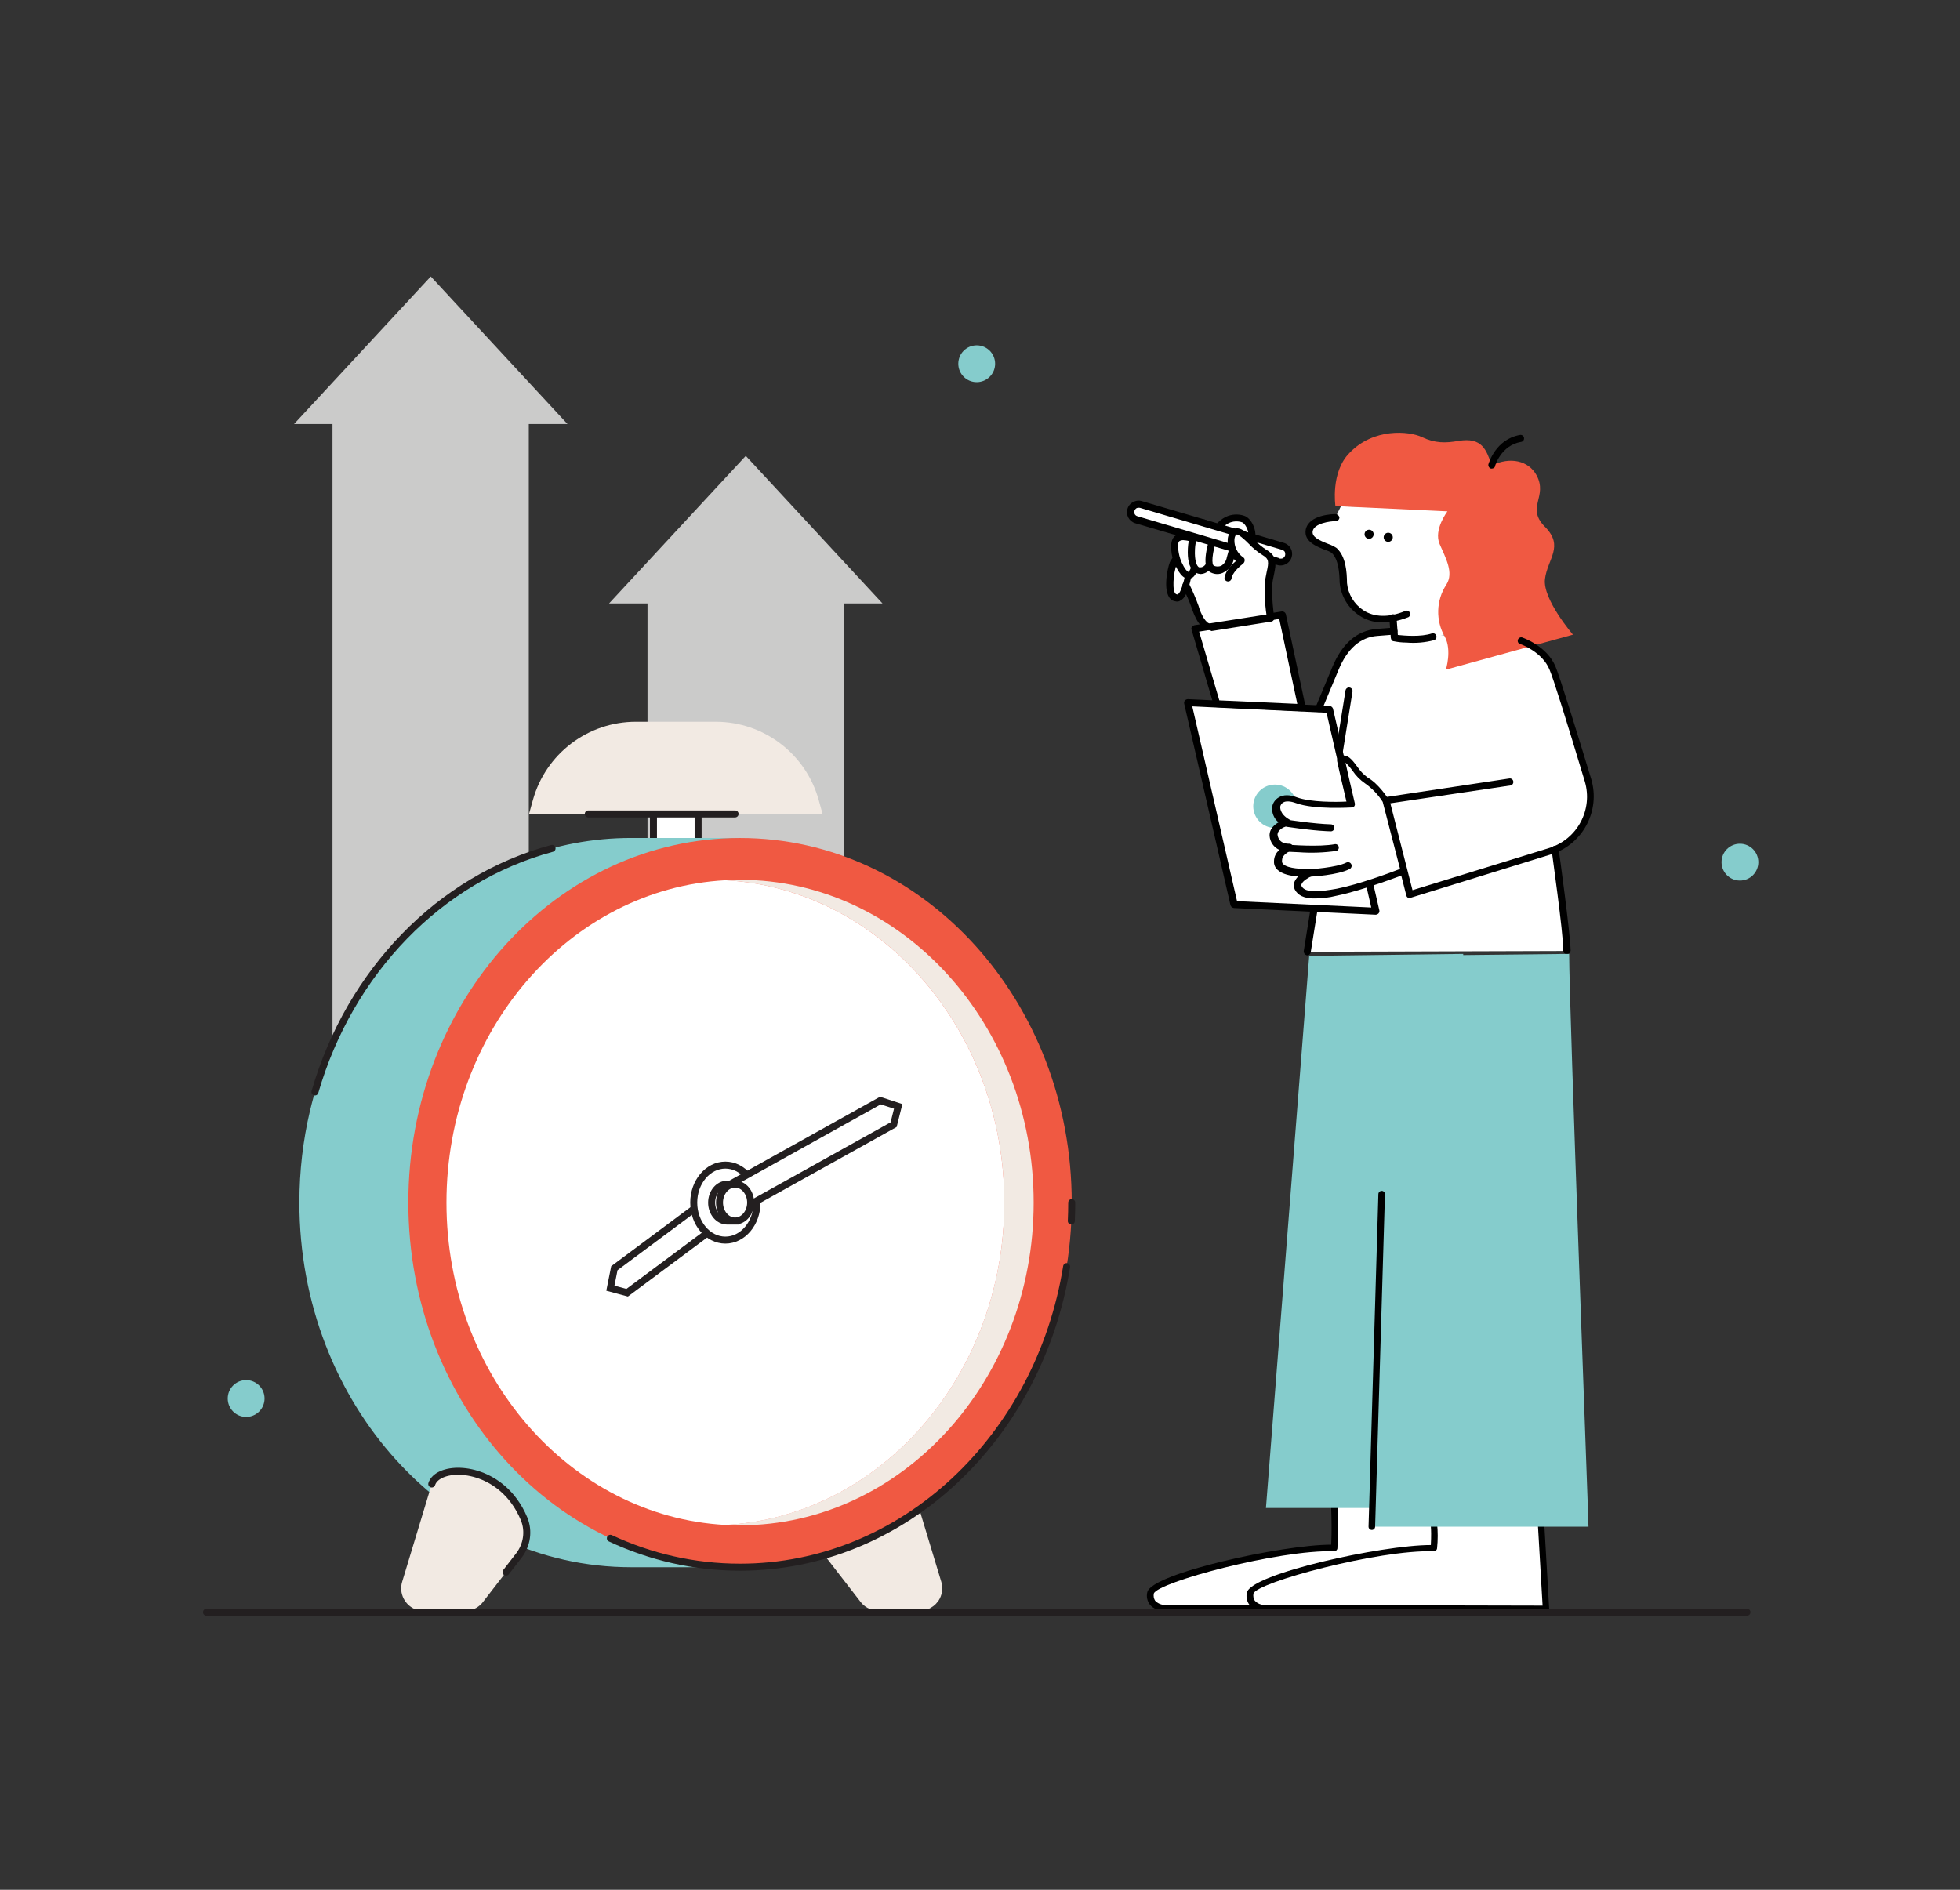 <svg xmlns="http://www.w3.org/2000/svg" width="560" height="540" viewBox="0 0 560 540" fill="none"><rect x="0" y="0" width="560" height="540" fill="#333333" stroke="none"/><mask id="mask0_2036_2549" style="mask-type:alpha" maskUnits="userSpaceOnUse" x="0" y="0" width="560" height="540"><rect width="560" height="540" fill="#D9D9D9"></rect></mask><g mask="url(#mask0_2036_2549)"></g><g clip-path="url(#clip0_2036_2549)"><path d="M162.14 121.17L123.08 79L84.019 121.17H94.999V386.15H151.08V121.17H162.14Z" fill="#CBCBCA"></path><path d="M252.14 172.43L213.08 130.26L174.02 172.43H185V357.41H241.08V172.43H252.14Z" fill="#CBCBCA"></path><path d="M409.44 181.97C405.27 183.37 398.51 182.35 398.51 182.35L398.08 176.63L397.68 176.71C391.45 178.09 385.28 174.16 383.9 167.94C383.8 167.48 383.72 167.01 383.68 166.53C383.68 163.23 383.22 159.4 381.02 157.3C379.87 156.14 373.3 155.23 373.88 151.55C374.46 147.87 381.56 147.81 381.56 147.81L383.11 144.68L420.02 145.33L414.02 181.08L409.44 181.97Z" fill="white"></path><path d="M373.52 271.97C373.52 271.97 380.35 229.05 381.2 223.88L376.8 202.55L381.54 191.13C383.54 186.22 387.12 181.28 393.45 180.78L398.27 180.41L434.78 183.24C434.78 183.24 441.18 185.44 443.52 190.96C444.87 194.23 449.81 210.38 453.62 222.96C456.05 230.98 452.01 239.53 444.27 242.75L444.57 244.96C444.57 244.96 447.66 266.33 447.71 271.74L373.52 271.97Z" fill="white"></path><path d="M340.75 171.13L359.26 167C359.26 167 358.57 154.05 346.26 155.28C332.11 156.79 340.75 171.13 340.75 171.13Z" fill="white"></path><path d="M373.44 272.97H373.34C372.83 272.82 372.49 272.36 372.49 271.83C372.62 271.13 383.58 202.47 384.43 197.31C384.51 196.76 385.02 196.37 385.58 196.46C386.13 196.54 386.52 197.05 386.43 197.61C385.58 202.78 374.62 271.44 374.49 272.13C374.41 272.64 373.96 273.01 373.44 272.98V272.97Z" fill="black"></path><path d="M337.3 159.33C337.3 159.33 336.01 159.07 335.12 161.03C334.23 162.99 333.31 169.66 335.46 170.66C337.61 171.66 338.38 168.2 338.73 167.21C339.08 166.22 340.14 160.77 340.14 160.77C340.14 160.77 338.21 159.13 337.3 159.33Z" fill="white"></path><path d="M336.2 171.9C335.83 171.85 335.47 171.76 335.12 171.64C331.89 170.09 333.55 162.36 334.23 160.69C335.13 158.69 336.45 158.29 337.23 158.33C338.54 158.19 340.17 159.57 340.85 160.1C341.11 160.33 341.24 160.67 341.2 161.02C341.08 161.62 340.04 166.57 339.69 167.56L339.58 167.85C339.23 168.94 338.63 171.01 337.2 171.64C336.91 171.84 336.55 171.93 336.2 171.9ZM337.2 160.33C337 160.33 336.59 160.6 336.15 161.48C335.24 163.64 334.78 169.22 336.05 169.78C336.35 169.9 336.45 169.9 336.55 169.78C337.17 169.51 337.65 167.78 337.88 167.24L337.99 166.84C338.22 166.25 338.86 163.28 339.27 161.1C338.78 160.67 338.22 160.33 337.61 160.1C337.51 160.26 337.33 160.34 337.15 160.33H337.2Z" fill="black"></path><path d="M340.86 153.9C340.86 153.9 338.01 152.76 336.57 153.69C335.13 154.62 335.84 158.46 336.27 159.89C336.7 161.32 338.43 165.09 340.17 164.28C341.91 163.47 343.3 155.21 340.86 153.9Z" fill="white"></path><path d="M339.52 165.35C339.25 165.35 338.98 165.3 338.72 165.21C336.66 164.31 335.35 160.34 335.25 160.21C335.15 160.08 333.43 154.42 336 152.94C338 151.73 340.9 152.94 341.2 153.08H341.3C342.47 153.73 343.1 155.26 343.08 157.67C343.08 160.27 342.17 164.33 340.53 165.15C340.2 165.26 339.86 165.33 339.52 165.35ZM338.24 154.35C337.82 154.31 337.39 154.4 337.02 154.6C336.3 154.96 336.58 157.68 337.19 159.6C337.62 160.92 338.72 163.08 339.51 163.41H339.61C340.13 163.03 341.28 159.88 341.11 157.07C341.11 155.67 340.7 155.07 340.41 154.84C339.72 154.56 338.98 154.4 338.24 154.37V154.35Z" fill="black"></path><path d="M347.06 151.99C346.32 150.84 345.25 149.95 343.98 149.44C342.1 148.85 340.49 153.38 340.42 156.78C340.35 160.18 340.83 163.11 343.13 163.01C345.43 162.91 346.13 160.45 346.51 159.27C346.89 158.09 347.06 151.99 347.06 151.99Z" fill="white"></path><path d="M342.89 164C342.14 163.95 341.43 163.64 340.89 163.11C339.74 161.95 339.24 159.83 339.39 156.73C339.52 153.84 340.6 150.18 342.26 148.86C342.8 148.44 343.51 148.29 344.18 148.45C345.69 149.03 346.98 150.08 347.85 151.45C347.95 151.6 348.01 151.77 348.02 151.95C347.95 153.45 347.82 158.35 347.36 159.63L347.24 159.93C346.78 161.21 345.76 163.86 343.05 164.03L342.89 164ZM343.72 150.53C343.64 150.53 343.57 150.56 343.52 150.62C342.58 151.38 341.52 154.33 341.42 156.93C341.25 160.42 342 161.56 342.29 161.87C342.45 162.09 342.72 162.19 342.98 162.11C344.28 162.11 344.84 160.69 345.41 159.32L345.52 159.02C345.83 156.84 346.01 154.64 346.04 152.44C345.58 151.5 344.73 150.8 343.72 150.53Z" fill="black"></path><path d="M353.58 151.7C353.58 151.7 352.25 156.54 351.41 159.5C350.57 162.46 348.41 163.5 346.41 162.67C344.41 161.84 345.6 156.67 346.88 152.78C348.16 148.89 351.88 147.11 355.1 148.27C356.38 148.73 357.88 151 357.56 153.39" fill="white"></path><path d="M347.59 164.03C347.08 164 346.58 163.87 346.11 163.66C343.11 162.51 344.76 156.18 346.03 152.54C346.71 150.45 348.2 148.72 350.16 147.73C351.82 146.92 353.74 146.79 355.49 147.38C357.26 147.97 358.93 150.75 358.69 153.64C358.61 154.19 358.1 154.58 357.54 154.49C356.99 154.41 356.6 153.9 356.69 153.35C356.89 151.35 355.58 149.49 354.89 149.25C353.64 148.83 352.27 148.91 351.07 149.47C349.58 150.23 348.44 151.54 347.9 153.13C346.15 158.35 346.1 161.45 346.9 161.69C347.54 161.94 348.26 161.94 348.9 161.69C349.77 161.15 350.36 160.27 350.52 159.26C351.36 156.26 352.69 151.45 352.69 151.45L354.69 151.95C354.69 151.95 353.36 156.79 352.52 159.75C352.23 161.32 351.25 162.67 349.84 163.43C349.18 163.87 348.39 164.08 347.59 164.03Z" fill="black"></path><path d="M365.28 160.46L324.7 148.53C323.5 148.19 322.8 146.95 323.13 145.75C323.46 144.55 324.7 143.85 325.9 144.18L366.49 156.13C367.68 156.47 368.38 157.71 368.06 158.91C367.75 160.09 366.54 160.79 365.36 160.48C365.33 160.48 365.31 160.47 365.28 160.46Z" fill="white"></path><path d="M365.73 161.58C365.46 161.58 365.18 161.54 364.93 161.44L324.35 149.51C322.62 149.01 321.62 147.19 322.12 145.46C322.12 145.44 322.13 145.42 322.14 145.4C322.37 144.56 322.95 143.86 323.73 143.48C324.49 143.03 325.41 142.92 326.25 143.19L366.83 155.13C368.56 155.64 369.56 157.45 369.05 159.18C369.05 159.2 369.05 159.21 369.04 159.23C368.6 160.68 367.24 161.64 365.73 161.58ZM365.52 159.58C365.85 159.66 366.2 159.64 366.52 159.53C366.81 159.35 367.04 159.08 367.16 158.76C367.24 158.43 367.22 158.08 367.11 157.76C367.02 157.46 366.63 157.24 366.34 157.12L325.76 145.13C325.43 145.05 325.08 145.07 324.76 145.19C324.47 145.37 324.24 145.64 324.13 145.96C323.92 146.59 324.26 147.27 324.88 147.48C324.9 147.48 324.92 147.49 324.95 147.5L365.53 159.5V159.58H365.52Z" fill="black"></path><path d="M393.08 260.38L352.63 258.47L339.35 200.68L379.8 202.59L393.08 260.38Z" fill="white"></path><path d="M393.04 261.38L352.58 259.47C352.13 259.43 351.75 259.14 351.58 258.72L338.33 201.03C338.26 200.71 338.35 200.38 338.57 200.14C338.79 199.92 339.08 199.79 339.39 199.78L379.84 201.69C380.29 201.74 380.67 202.02 380.84 202.44L394.1 260.13C394.17 260.45 394.08 260.78 393.86 261.02C393.64 261.24 393.35 261.37 393.04 261.38ZM353.44 257.51L391.79 259.32L379.01 203.66L340.65 201.84L353.44 257.51Z" fill="black"></path><path d="M392.469 152.727C392.503 152.01 391.949 151.401 391.232 151.367C390.515 151.333 389.906 151.887 389.872 152.604C389.838 153.321 390.392 153.93 391.109 153.964C391.826 153.998 392.435 153.444 392.469 152.727Z" fill="black"></path><path d="M397.936 153.595C397.97 152.877 397.416 152.268 396.699 152.235C395.982 152.201 395.373 152.754 395.339 153.472C395.305 154.189 395.859 154.798 396.576 154.832C397.293 154.866 397.902 154.312 397.936 153.595Z" fill="black"></path><path d="M401.82 183.61C400.62 183.61 399.42 183.48 398.24 183.24C397.74 183.24 397.46 182.8 397.38 182.3L396.95 176.57C396.92 176.02 397.35 175.55 397.9 175.52C397.92 175.52 397.93 175.52 397.95 175.52C398.5 175.49 398.98 175.91 399.01 176.46C399.01 176.48 399.01 176.5 399.01 176.52L399.38 181.44C401.27 181.63 405.95 182.05 409.11 181C409.64 180.83 410.21 181.13 410.38 181.66C410.55 182.19 410.25 182.76 409.72 182.93C407.15 183.61 404.47 183.84 401.82 183.61Z" fill="black"></path><path d="M381.55 144.61L413.55 146.12C413.55 146.12 409.55 151.34 411.31 155.43C413.07 159.52 415.42 163.63 413.26 167.03C410.28 171.55 410.13 177.36 412.85 182.03C414.85 185.83 413.11 191.35 413.11 191.35L449.42 181.35C449.42 181.35 440.69 171.22 441.42 165.45C442.15 159.68 446.96 156.11 441.42 150.54C435.88 144.97 442.33 141.97 439.02 135.81C436.71 131.59 431.46 130.44 426.23 133C424.64 128.52 423.52 124.86 416.65 126C413.02 126.63 410.01 126.69 406.29 124.91C402.57 123.13 392.4 122.25 385.56 129.43C380.1 134.93 381.55 144.61 381.55 144.61Z" fill="#F05942"></path><path d="M426.2 133.91H426C425.48 133.74 425.16 133.21 425.26 132.67C425.37 132.38 427.26 125.56 434.26 124.29C434.8 124.19 435.33 124.54 435.43 125.08C435.43 125.1 435.43 125.11 435.43 125.13C435.52 125.67 435.16 126.19 434.61 126.28C434.6 126.28 434.58 126.28 434.57 126.28C428.82 127.28 427.14 133.13 427.13 133.28C427.1 133.64 426.59 133.92 426.19 133.9L426.2 133.91Z" fill="black"></path><path d="M394.44 177.85C392.26 177.77 390.14 177.08 388.33 175.85C385.15 173.73 383.11 170.28 382.76 166.48C382.69 163.77 382.48 159.86 380.46 157.96C379.92 157.61 379.32 157.35 378.7 157.18C376.24 156.18 372.5 154.78 373.06 151.4C373.87 147.04 380.89 146.87 381.69 146.91C382.21 146.97 382.63 147.39 382.69 147.91C382.66 148.45 382.23 148.88 381.69 148.91C380.09 148.91 375.46 149.52 375.05 151.8C374.77 153.39 376.83 154.39 379.48 155.42C380.35 155.71 381.17 156.12 381.93 156.63C384.52 159.06 384.82 163.28 384.86 166.63C385.17 169.77 386.87 172.61 389.5 174.36C392.61 176.41 396.81 176.51 401.4 174.62C401.88 174.34 402.49 174.5 402.77 174.97C403.05 175.45 402.89 176.06 402.42 176.34C402.32 176.4 402.22 176.44 402.11 176.46C399.67 177.42 397.06 177.9 394.44 177.85Z" fill="black"></path><path d="M402.67 256.63C402.47 256.63 402.37 256.63 402.28 256.52C402.04 256.38 401.87 256.16 401.81 255.89L394.97 229.04C394.91 228.77 394.96 228.48 395.11 228.24C395.29 228.01 395.54 227.85 395.83 227.78L431.22 222.45C431.76 222.36 432.28 222.72 432.37 223.27C432.37 223.28 432.37 223.29 432.37 223.3C432.46 223.84 432.1 224.36 431.55 224.45C431.54 224.45 431.53 224.45 431.52 224.45L397.24 229.54L403.57 254.36L442.68 242.3C450.68 239.79 455.18 231.33 452.8 223.3C447.26 204.91 443.8 193.84 442.7 191.3C440.63 186.3 434.63 184.11 434.53 184.11C433.98 184.05 433.58 183.56 433.64 183.01C433.7 182.46 434.19 182.06 434.74 182.12C434.87 182.13 435 182.17 435.12 182.24C435.41 182.35 442.01 184.66 444.44 190.49C445.79 193.75 450.73 209.8 454.63 222.6C457.33 231.69 452.24 241.27 443.2 244.12L403.07 256.53C402.95 256.6 402.8 256.63 402.66 256.62L402.67 256.63Z" fill="black"></path><path d="M364.27 236.59C367.694 236.59 370.47 233.814 370.47 230.39C370.47 226.966 367.694 224.19 364.27 224.19C360.846 224.19 358.07 226.966 358.07 230.39C358.07 233.814 360.846 236.59 364.27 236.59Z" fill="#85CCCC"></path><path d="M395.88 228.78C395.88 228.78 393.37 224.78 390.44 223.12C387.51 221.46 385.44 215.47 383.21 217.27C384.02 221.27 386.12 229.92 386.12 229.92C386.12 229.92 375.77 230.63 370.55 228.78C365.33 226.93 364.76 230.61 364.76 230.61C364.76 230.61 364.23 233.39 367.94 235.37C365.73 235.46 363.84 237.28 363.94 238.78C364.04 240.28 365.07 242.44 368.28 242.39C365.51 243.86 365.28 245.15 365.19 246.25C365 250.25 374.45 249.49 374.45 249.49C374.45 249.49 369.75 251.49 370.94 253.83C372.22 256.4 376.44 256.09 381.99 255.06C389.57 253.61 401.1 249.06 401.1 249.06L395.88 228.78Z" fill="white"></path><path d="M374.94 256.72C372.64 256.61 370.87 255.93 369.94 254.18C369.61 253.49 369.58 252.7 369.85 251.98C370.11 251.4 370.47 250.88 370.92 250.43C368.82 250.33 366.34 249.81 365 248.54C364.31 247.92 363.94 247.02 364 246.09C364 244.84 364.58 243.65 365.55 242.86C363.95 242.15 362.87 240.61 362.74 238.86C362.69 237.87 363.05 236.91 363.74 236.2C364.19 235.71 364.72 235.3 365.3 234.98C363.94 233.87 363.26 232.13 363.51 230.39C363.73 229.33 364.4 228.42 365.33 227.87C366.67 227.03 368.48 227.02 370.64 227.87C374.58 229.26 381.79 229.2 384.7 229.04C384.12 226.51 382.7 220.63 382.04 217.5C381.96 217.13 382.09 216.74 382.39 216.5C382.86 216.07 383.48 215.85 384.12 215.88C385.52 216.05 386.55 217.4 387.78 219.06C388.59 220.28 389.6 221.34 390.78 222.2C393.9 223.95 396.51 228.08 396.6 228.2C396.67 228.28 396.71 228.39 396.69 228.5L401.84 248.67C401.94 249.14 401.71 249.62 401.29 249.84C400.78 250.02 389.56 254.39 381.98 255.93C379.68 256.52 377.31 256.79 374.94 256.72ZM374.43 248.39C374.88 248.44 375.26 248.72 375.43 249.14C375.52 249.61 375.29 250.09 374.87 250.31C373.87 250.76 372.2 251.69 371.87 252.67C371.74 252.86 371.77 253.12 371.94 253.28C372.94 255.28 377.57 254.74 381.94 253.95C388.2 252.74 397.27 249.37 400.02 248.3L395.06 229.13C393.76 227.07 392.06 225.29 390.06 223.89C388.63 222.91 387.4 221.67 386.44 220.23C385.85 219.4 385.18 218.63 384.44 217.93C385.34 222.18 387.1 229.47 387.1 229.57C387.16 229.84 387.1 230.12 386.96 230.36C386.78 230.58 386.52 230.71 386.24 230.73C385.84 230.73 375.59 231.43 370.24 229.47C368.67 228.9 367.37 228.84 366.64 229.3C366.2 229.55 365.9 229.97 365.79 230.46C365.79 230.56 365.49 232.55 368.42 234.19C368.81 234.43 369.02 234.87 368.96 235.32C368.84 235.74 368.47 236.04 368.03 236.08C367.09 236.15 366.21 236.57 365.57 237.26C365.24 237.57 365.04 237.99 365.01 238.44C365.08 239.04 365.38 241.16 368.39 241.1C368.86 241.09 369.27 241.4 369.39 241.85C369.45 242.31 369.24 242.77 368.84 243.02C366.38 244.31 366.33 245.2 366.29 246.02C366.26 246.37 366.4 246.7 366.65 246.94C367.99 248.21 372.19 248.41 374.5 248.21C374.33 248.38 374.44 248.39 374.44 248.39H374.43Z" fill="black"></path><path d="M378.85 237.49C374.06 237.26 367.9 236.27 367.7 236.26C367.19 236.11 366.85 235.65 366.85 235.12C366.93 234.57 367.43 234.19 367.98 234.27C367.98 234.27 367.98 234.27 367.99 234.27C368.09 234.27 375.55 235.43 380.24 235.55C380.79 235.55 381.24 236 381.24 236.55C381.24 236.57 381.24 236.58 381.24 236.6C381.21 237.13 380.77 237.55 380.24 237.55L378.85 237.49Z" fill="black"></path><path d="M371.06 243.52L368.16 243.39C367.61 243.36 367.18 242.89 367.21 242.34C367.24 241.79 367.71 241.36 368.26 241.39C368.35 241.39 376.93 242.1 381.48 241.21C382.03 241.19 382.5 241.61 382.52 242.16C382.54 242.59 382.28 242.98 381.89 243.14C378.3 243.66 374.67 243.79 371.06 243.52Z" fill="black"></path><path d="M374.34 250.39C373.82 250.36 373.4 249.96 373.34 249.44C373.31 248.89 373.73 248.41 374.28 248.38C374.28 248.38 374.28 248.38 374.29 248.38C374.39 248.38 381.82 247.94 384.69 246.47C385.2 246.22 385.82 246.42 386.08 246.94C386.33 247.45 386.13 248.07 385.61 248.32C382.32 250.07 374.69 250.51 374.39 250.49C374.39 250.45 374.38 250.41 374.34 250.39Z" fill="black"></path><path d="M376.76 203.45C376.65 203.45 376.54 203.41 376.46 203.34C375.95 203.13 375.71 202.54 375.92 202.03V202.01L380.66 190.62C383.48 183.85 387.76 180.14 393.39 179.71L398.21 179.34C398.76 179.31 399.24 179.73 399.27 180.28C399.27 180.28 399.27 180.28 399.27 180.29C399.3 180.84 398.87 181.31 398.32 181.34C398.3 181.34 398.29 181.34 398.27 181.34L393.44 181.72C388.72 182.09 384.96 185.32 382.44 191.41L377.7 202.8C377.55 203.2 377.17 203.46 376.75 203.45H376.76Z" fill="black"></path><path d="M371.91 202.22L366.25 175.82L341.34 179.75L347.64 201.07L371.91 202.22Z" fill="white"></path><path d="M371.86 203.22L347.59 202.07C347.18 202.03 346.84 201.73 346.73 201.33L340.44 179.91C340.33 179.64 340.39 179.33 340.58 179.11C340.69 178.82 341 178.73 341.3 178.64L366.22 174.72C366.74 174.66 367.22 174.98 367.38 175.47L373.03 201.97C373.1 202.29 373.01 202.62 372.79 202.86C372.56 203.12 372.21 203.26 371.86 203.22ZM348.38 200.13L370.66 201.13L365.5 176.86L342.6 180.48L348.38 200.13Z" fill="black"></path><path d="M338.82 167.32C339.84 169.25 340.71 171.26 341.44 173.32C341.95 175.24 343.66 179.32 345.88 179.03C348.1 178.74 362.88 176.33 362.88 176.33C362.88 176.33 361.81 169.48 362.5 165.5C363.19 161.52 364.38 159.5 361.17 157.63C357.96 155.76 354.77 151.02 352.84 151.73C350.91 152.44 351.03 158.05 354.55 160.02C352.15 161.91 350.97 163.56 350.71 164.95" fill="white"></path><path d="M345.44 180.04C342.24 179.89 340.53 173.8 340.44 173.6C339.72 171.61 338.87 169.66 337.91 167.77C337.66 167.26 337.87 166.64 338.38 166.39C338.89 166.14 339.51 166.35 339.76 166.86C340.78 168.9 341.67 170.99 342.44 173.13C343.12 175.67 344.7 178.25 345.7 178.13L361.84 175.59C361.34 172.24 361.23 168.84 361.52 165.47C361.66 164.67 361.79 163.98 361.92 163.38C362.55 160.61 362.59 159.71 360.74 158.62C359.27 157.71 357.92 156.6 356.74 155.33C355.6 154.18 353.74 152.49 353.26 152.76C353.06 152.86 352.73 153.34 352.69 154.24C352.61 156.22 353.54 158.1 355.16 159.24C355.46 159.4 355.64 159.72 355.62 160.06C355.63 160.39 355.51 160.71 355.28 160.95C352.68 163.03 352.01 164.4 351.87 165.29C351.79 165.84 351.28 166.23 350.72 166.14C350.17 166.06 349.78 165.55 349.87 165C350.14 163.51 351.21 161.96 353.09 160.35C351.45 158.8 350.6 156.6 350.77 154.35C350.74 153.01 351.45 151.77 352.63 151.13C354.36 150.41 356.19 152.13 358.29 154.13C359.35 155.28 360.55 156.29 361.86 157.13C365.07 158.98 364.57 161.26 364.04 163.94C363.91 164.53 363.78 165.23 363.64 165.94C363.07 169.72 364.05 176.37 364.05 176.47C364.14 177.01 363.78 177.53 363.23 177.62C363.22 177.62 363.2 177.62 363.19 177.62L346.14 180.32C345.92 180.19 345.69 180.09 345.44 180.03V180.04Z" fill="black"></path><path d="M447.66 272.68C447.13 272.68 446.69 272.26 446.66 271.73C446.66 266.42 443.31 243.14 443.32 242.84C443.24 242.29 443.62 241.77 444.17 241.69C444.72 241.61 445.24 241.99 445.32 242.54C445.47 243.54 448.6 266.22 448.75 271.63C448.68 272.22 448.18 272.67 447.59 272.68H447.66Z" fill="black"></path><path d="M380.9 425.13C381.25 430.9 381.32 436.68 381.09 442.45C366.01 442.08 329.48 451.07 328.64 455.28C327.8 459.49 332.76 459.59 332.76 459.59L413.21 459.78L411.71 424.38L380.9 425.13Z" fill="white"></path><path d="M413.21 460.69L332.85 460.41C332.76 460.41 329.95 460.31 328.55 458.53C327.77 457.52 327.49 456.21 327.8 454.97C328.92 449.63 366.29 441.39 380.34 441.39C380.71 434.84 380.06 425.19 380.06 425.1C380.06 424.85 380.17 424.62 380.34 424.44C380.5 424.25 380.74 424.15 380.99 424.16L411.71 423.41C412.22 423.44 412.62 423.84 412.65 424.35L414.15 459.75C414.14 460 414.04 460.23 413.86 460.41C413.69 460.59 413.46 460.7 413.21 460.69ZM381.93 425.94C382.29 431.43 382.36 436.93 382.12 442.42C382.08 442.91 381.67 443.28 381.18 443.27C365.26 442.8 330.7 452.16 329.67 455.35C329.52 456.06 329.65 456.8 330.04 457.41C330.78 458.17 331.79 458.61 332.85 458.63L412.27 458.81L410.87 425.29L381.93 425.94Z" fill="black"></path><path d="M409.37 434.46C409.37 434.46 410.02 435.77 409.56 442.46C394.48 442.09 357.95 451.08 357.11 455.29C356.27 459.5 361.23 459.6 361.23 459.6L441.68 459.79L440.18 433.79L409.37 434.46Z" fill="white"></path><path d="M441.68 460.69L361.32 460.5C361.23 460.5 358.42 460.41 357.02 458.63C356.24 457.62 355.97 456.31 356.27 455.07C357.39 449.73 394.76 441.49 408.81 441.49C409.09 436.24 408.62 434.93 408.62 434.93C408.43 434.65 408.43 434.27 408.62 433.99C408.74 433.69 409.05 433.5 409.37 433.53L440.18 432.87C440.66 432.87 441.07 433.23 441.12 433.71L442.62 459.71C442.61 459.96 442.51 460.19 442.33 460.37C442.16 460.55 441.93 460.66 441.68 460.65V460.69ZM410.59 435.31C410.84 437.67 410.84 440.06 410.59 442.42C410.55 442.91 410.14 443.28 409.65 443.27C393.73 442.8 359.17 452.16 358.14 455.35C357.99 456.06 358.13 456.8 358.52 457.41C359.25 458.18 360.26 458.62 361.32 458.63L440.74 458.81L439.34 434.65L410.59 435.31Z" fill="black"></path><path d="M423.7 430.9H361.7L374.06 273.13L418.06 272.57C418.08 287.71 423.7 430.81 423.7 430.9Z" fill="#85CCCC"></path><path d="M453.85 436.24H391.85L396.73 273.13L448.33 272.57C448.33 288.18 453.95 436.24 453.85 436.24Z" fill="#85CCCC"></path><path d="M391.95 437.18C391.43 437.18 391.01 436.76 391.01 436.24L393.82 341.24C393.82 340.72 394.24 340.3 394.76 340.3C395.25 340.27 395.67 340.65 395.7 341.14C395.7 341.17 395.7 341.21 395.7 341.24L392.89 436.24C392.89 436.76 392.47 437.18 391.95 437.18Z" fill="black"></path><path d="M199.46 228.19H186.7V243.84H199.46V228.19Z" fill="white" stroke="#231F20" stroke-width="2" stroke-miterlimit="10"></path><path d="M268.01 457.62C268.01 457.62 268.06 457.54 268.08 457.51C268.23 457.29 268.36 457.07 268.48 456.83C268.51 456.77 268.54 456.71 268.57 456.65C269.24 455.27 269.43 453.63 268.94 452L260.48 424.04C259.83 422.02 257.35 420.71 254.1 420.45C253.33 420.39 252.51 420.39 251.67 420.45C251.61 420.45 251.56 420.45 251.5 420.46C251.12 420.49 250.73 420.54 250.33 420.6C250.3 420.6 250.26 420.6 250.23 420.61C249.38 420.75 248.51 420.95 247.63 421.22C247.54 421.25 247.45 421.28 247.36 421.31C247 421.43 246.64 421.55 246.27 421.7C246.19 421.73 246.11 421.76 246.04 421.79C245.6 421.97 245.16 422.16 244.73 422.37C244.7 422.38 244.67 422.4 244.65 422.41C244.26 422.6 243.87 422.81 243.48 423.03C243.37 423.09 243.26 423.16 243.14 423.23C242.82 423.42 242.5 423.63 242.18 423.84C242.08 423.91 241.97 423.98 241.87 424.05C241.46 424.34 241.06 424.64 240.66 424.96C240.62 424.99 240.59 425.02 240.55 425.05C240.2 425.34 239.85 425.65 239.51 425.98C239.4 426.09 239.29 426.2 239.17 426.31C238.89 426.58 238.62 426.87 238.36 427.16C238.26 427.28 238.15 427.39 238.05 427.51C237.7 427.92 237.35 428.34 237.01 428.79C236.99 428.82 236.97 428.85 236.95 428.88C236.64 429.3 236.34 429.74 236.06 430.2C235.97 430.35 235.88 430.5 235.78 430.65C235.56 431.02 235.34 431.4 235.14 431.79C235.06 431.95 234.97 432.11 234.89 432.27C234.62 432.82 234.35 433.38 234.11 433.97C232.67 437.47 233.3 441.48 235.61 444.47L245.9 457.77C246.42 458.45 247.08 459 247.8 459.41C248.01 459.53 248.22 459.64 248.44 459.73C248.69 459.84 248.95 459.93 249.21 460.01C249.78 460.18 250.38 460.27 250.99 460.27H262.77C263.1 460.27 263.42 460.24 263.74 460.19C263.83 460.18 263.92 460.16 264.01 460.14C264.25 460.09 264.48 460.03 264.71 459.96C264.79 459.94 264.86 459.92 264.94 459.89C265.23 459.79 265.51 459.67 265.78 459.52C265.82 459.5 265.85 459.48 265.88 459.46C266.11 459.33 266.34 459.19 266.55 459.03C266.61 458.98 266.68 458.94 266.74 458.89C266.94 458.73 267.13 458.56 267.32 458.38C267.35 458.35 267.39 458.32 267.42 458.28C267.63 458.06 267.83 457.82 268.01 457.57V457.62Z" fill="#F2EAE3"></path><path d="M88.58 317.38C99.17 272.55 136.22 239.45 180.31 239.45H211.44V240.12C258.73 245.98 295.48 290.08 295.48 343.64C295.48 397.2 258.73 441.3 211.44 447.16V447.83H180.31C127.97 447.83 85.54 401.19 85.54 343.65C85.54 334.58 86.59 325.78 88.57 317.4" fill="#85CCCC"></path><path d="M211.44 447.82C263.78 447.82 306.21 401.177 306.21 343.64C306.21 286.103 263.78 239.46 211.44 239.46C159.1 239.46 116.67 286.103 116.67 343.64C116.67 401.177 159.1 447.82 211.44 447.82Z" fill="#F05942"></path><path d="M286.94 343.64C286.94 294.33 251.56 253.94 207.25 251.53C208.64 251.45 210.04 251.41 211.44 251.41C257.7 251.41 295.33 292.78 295.33 343.63C295.33 394.48 257.7 435.85 211.44 435.85C210.03 435.85 208.64 435.81 207.25 435.73C251.56 433.32 286.94 392.93 286.94 343.62V343.64Z" fill="#F2EAE3"></path><path d="M127.56 343.64C127.56 294.33 162.94 253.94 207.25 251.53C251.56 253.94 286.94 294.33 286.94 343.64C286.94 392.95 251.56 433.34 207.25 435.75C162.94 433.34 127.56 392.95 127.56 343.64Z" fill="white"></path><path d="M209.08 347.13L207.25 343.64L205.42 340.14L175.53 362.39L174.39 368.1L179.19 369.39L209.08 347.13Z" fill="white" stroke="#231F20" stroke-width="2" stroke-miterlimit="10"></path><path d="M207.25 332.92C212.23 332.92 216.29 337.73 216.29 343.64C216.29 349.55 212.23 354.36 207.25 354.36C202.27 354.36 198.21 349.55 198.21 343.64C198.21 337.73 202.27 332.92 207.25 332.92Z" fill="white" stroke="#231F20" stroke-width="2" stroke-miterlimit="10"></path><path d="M205.36 340.2L207.25 343.64L209.14 347.08L255.32 321.37L256.63 316.15L251.54 314.49L205.36 340.2Z" fill="white" stroke="#231F20" stroke-width="2" stroke-miterlimit="10"></path><path d="M207.77 338.36H210.01V339.09C211.33 340.01 212.21 341.7 212.21 343.64C212.21 345.58 211.32 347.27 210.01 348.19V348.92H207.77C205.32 348.92 203.32 346.55 203.32 343.65C203.32 340.75 205.32 338.38 207.77 338.38V338.36Z" fill="white" stroke="#231F20" stroke-width="2" stroke-miterlimit="10"></path><path d="M210.02 338.36C212.47 338.36 214.47 340.73 214.47 343.63C214.47 346.53 212.47 348.9 210.02 348.9C207.57 348.9 205.57 346.53 205.57 343.63C205.57 340.73 207.57 338.36 210.02 338.36Z" fill="white" stroke="#231F20" stroke-width="2" stroke-miterlimit="10"></path><path d="M149.741 434.01C149.541 433.53 149.331 433.06 149.111 432.61C149.011 432.41 148.911 432.22 148.801 432.02C148.681 431.78 148.561 431.54 148.431 431.31C148.291 431.05 148.131 430.81 147.981 430.56C147.891 430.41 147.801 430.25 147.701 430.1C147.521 429.81 147.331 429.54 147.131 429.27C147.061 429.17 147.001 429.07 146.931 428.98C146.711 428.68 146.481 428.39 146.261 428.11C146.221 428.06 146.171 428 146.131 427.94C145.881 427.63 145.621 427.34 145.361 427.05C145.341 427.03 145.321 427 145.291 426.98C145.011 426.68 144.731 426.39 144.441 426.11C144.441 426.11 144.431 426.1 144.421 426.09C136.441 418.43 124.881 419.32 123.361 424.05L114.901 452.01C114.391 453.69 114.611 455.37 115.321 456.78C115.331 456.8 115.341 456.82 115.351 456.84C115.571 457.27 115.841 457.67 116.161 458.04C116.191 458.08 116.221 458.11 116.251 458.15C116.341 458.25 116.431 458.34 116.521 458.44C116.581 458.5 116.641 458.56 116.701 458.61C116.791 458.69 116.871 458.77 116.971 458.85C117.111 458.97 117.261 459.08 117.421 459.19C117.491 459.24 117.571 459.28 117.641 459.33C117.751 459.4 117.871 459.47 117.991 459.54C118.071 459.58 118.141 459.62 118.221 459.66C118.361 459.73 118.511 459.8 118.661 459.86C118.721 459.88 118.771 459.91 118.821 459.93C119.021 460.01 119.231 460.07 119.451 460.13C119.511 460.15 119.571 460.16 119.641 460.17C119.811 460.21 119.981 460.24 120.161 460.26C120.231 460.26 120.291 460.28 120.361 460.29C120.591 460.32 120.831 460.33 121.071 460.33H132.851C133.421 460.33 133.981 460.25 134.521 460.1C134.821 460.02 135.121 459.91 135.401 459.79C135.621 459.69 135.831 459.59 136.041 459.47C136.761 459.06 137.421 458.51 137.941 457.83L148.231 444.53C150.541 441.54 151.171 437.53 149.731 434.03L149.741 434.01Z" fill="#F2EAE3"></path><path d="M235 232.58H151.15L152.24 228.65C155.9 215.41 167.94 206.24 181.68 206.24H204.49C218.23 206.24 230.27 215.41 233.93 228.65L235.02 232.58H235Z" fill="#F2EAE3"></path><path d="M59 460.69H499.13" stroke="#231F20" stroke-width="2" stroke-miterlimit="10" stroke-linecap="round"></path><path d="M144.58 449.23L148.24 444.51C150.55 441.52 151.18 437.51 149.74 434.01C149.54 433.53 149.33 433.06 149.11 432.61C149.01 432.41 148.91 432.22 148.8 432.02C148.68 431.78 148.56 431.54 148.43 431.31C148.29 431.05 148.13 430.81 147.98 430.56C147.89 430.41 147.8 430.25 147.7 430.1C147.52 429.81 147.33 429.54 147.13 429.27C147.06 429.17 147 429.07 146.93 428.98C146.71 428.68 146.48 428.39 146.26 428.11C146.22 428.06 146.17 428 146.13 427.94C145.88 427.63 145.62 427.34 145.36 427.05C145.34 427.03 145.32 427 145.29 426.98C145.01 426.68 144.73 426.39 144.44 426.11C144.44 426.11 144.43 426.1 144.42 426.09C136.44 418.43 124.88 419.32 123.36 424.05" stroke="#231F20" stroke-width="2" stroke-linecap="round" stroke-linejoin="round"></path><path d="M306.09 348.91C306.17 347.16 306.21 345.4 306.21 343.64" stroke="#231F20" stroke-width="2" stroke-linecap="round" stroke-linejoin="round"></path><path d="M174.39 439.56C185.77 444.88 198.29 447.82 211.44 447.82C258.1 447.82 296.89 410.74 304.75 361.93" stroke="#231F20" stroke-width="2" stroke-linecap="round" stroke-linejoin="round"></path><path d="M168.08 232.58H210.02" stroke="#231F20" stroke-width="2" stroke-linecap="round" stroke-linejoin="round"></path><path d="M89.981 312.03C99.921 277.68 125.61 251.06 157.73 242.43" stroke="#231F20" stroke-width="2" stroke-linecap="round" stroke-linejoin="round"></path><path d="M497.12 251.62C500.025 251.62 502.38 249.265 502.38 246.36C502.38 243.455 500.025 241.1 497.12 241.1C494.215 241.1 491.86 243.455 491.86 246.36C491.86 249.265 494.215 251.62 497.12 251.62Z" fill="#85CCCC"></path><path d="M70.33 404.88C73.235 404.88 75.59 402.525 75.59 399.62C75.59 396.715 73.235 394.36 70.33 394.36C67.425 394.36 65.07 396.715 65.07 399.62C65.07 402.525 67.425 404.88 70.33 404.88Z" fill="#85CCCC"></path><path d="M279.06 109.2C281.965 109.2 284.32 106.845 284.32 103.94C284.32 101.035 281.965 98.68 279.06 98.68C276.155 98.68 273.8 101.035 273.8 103.94C273.8 106.845 276.155 109.2 279.06 109.2Z" fill="#85CCCC"></path></g><defs><clipPath id="clip0_2036_2549"><rect width="444.37" height="382.69" fill="white" transform="translate(58 79)"></rect></clipPath></defs></svg>